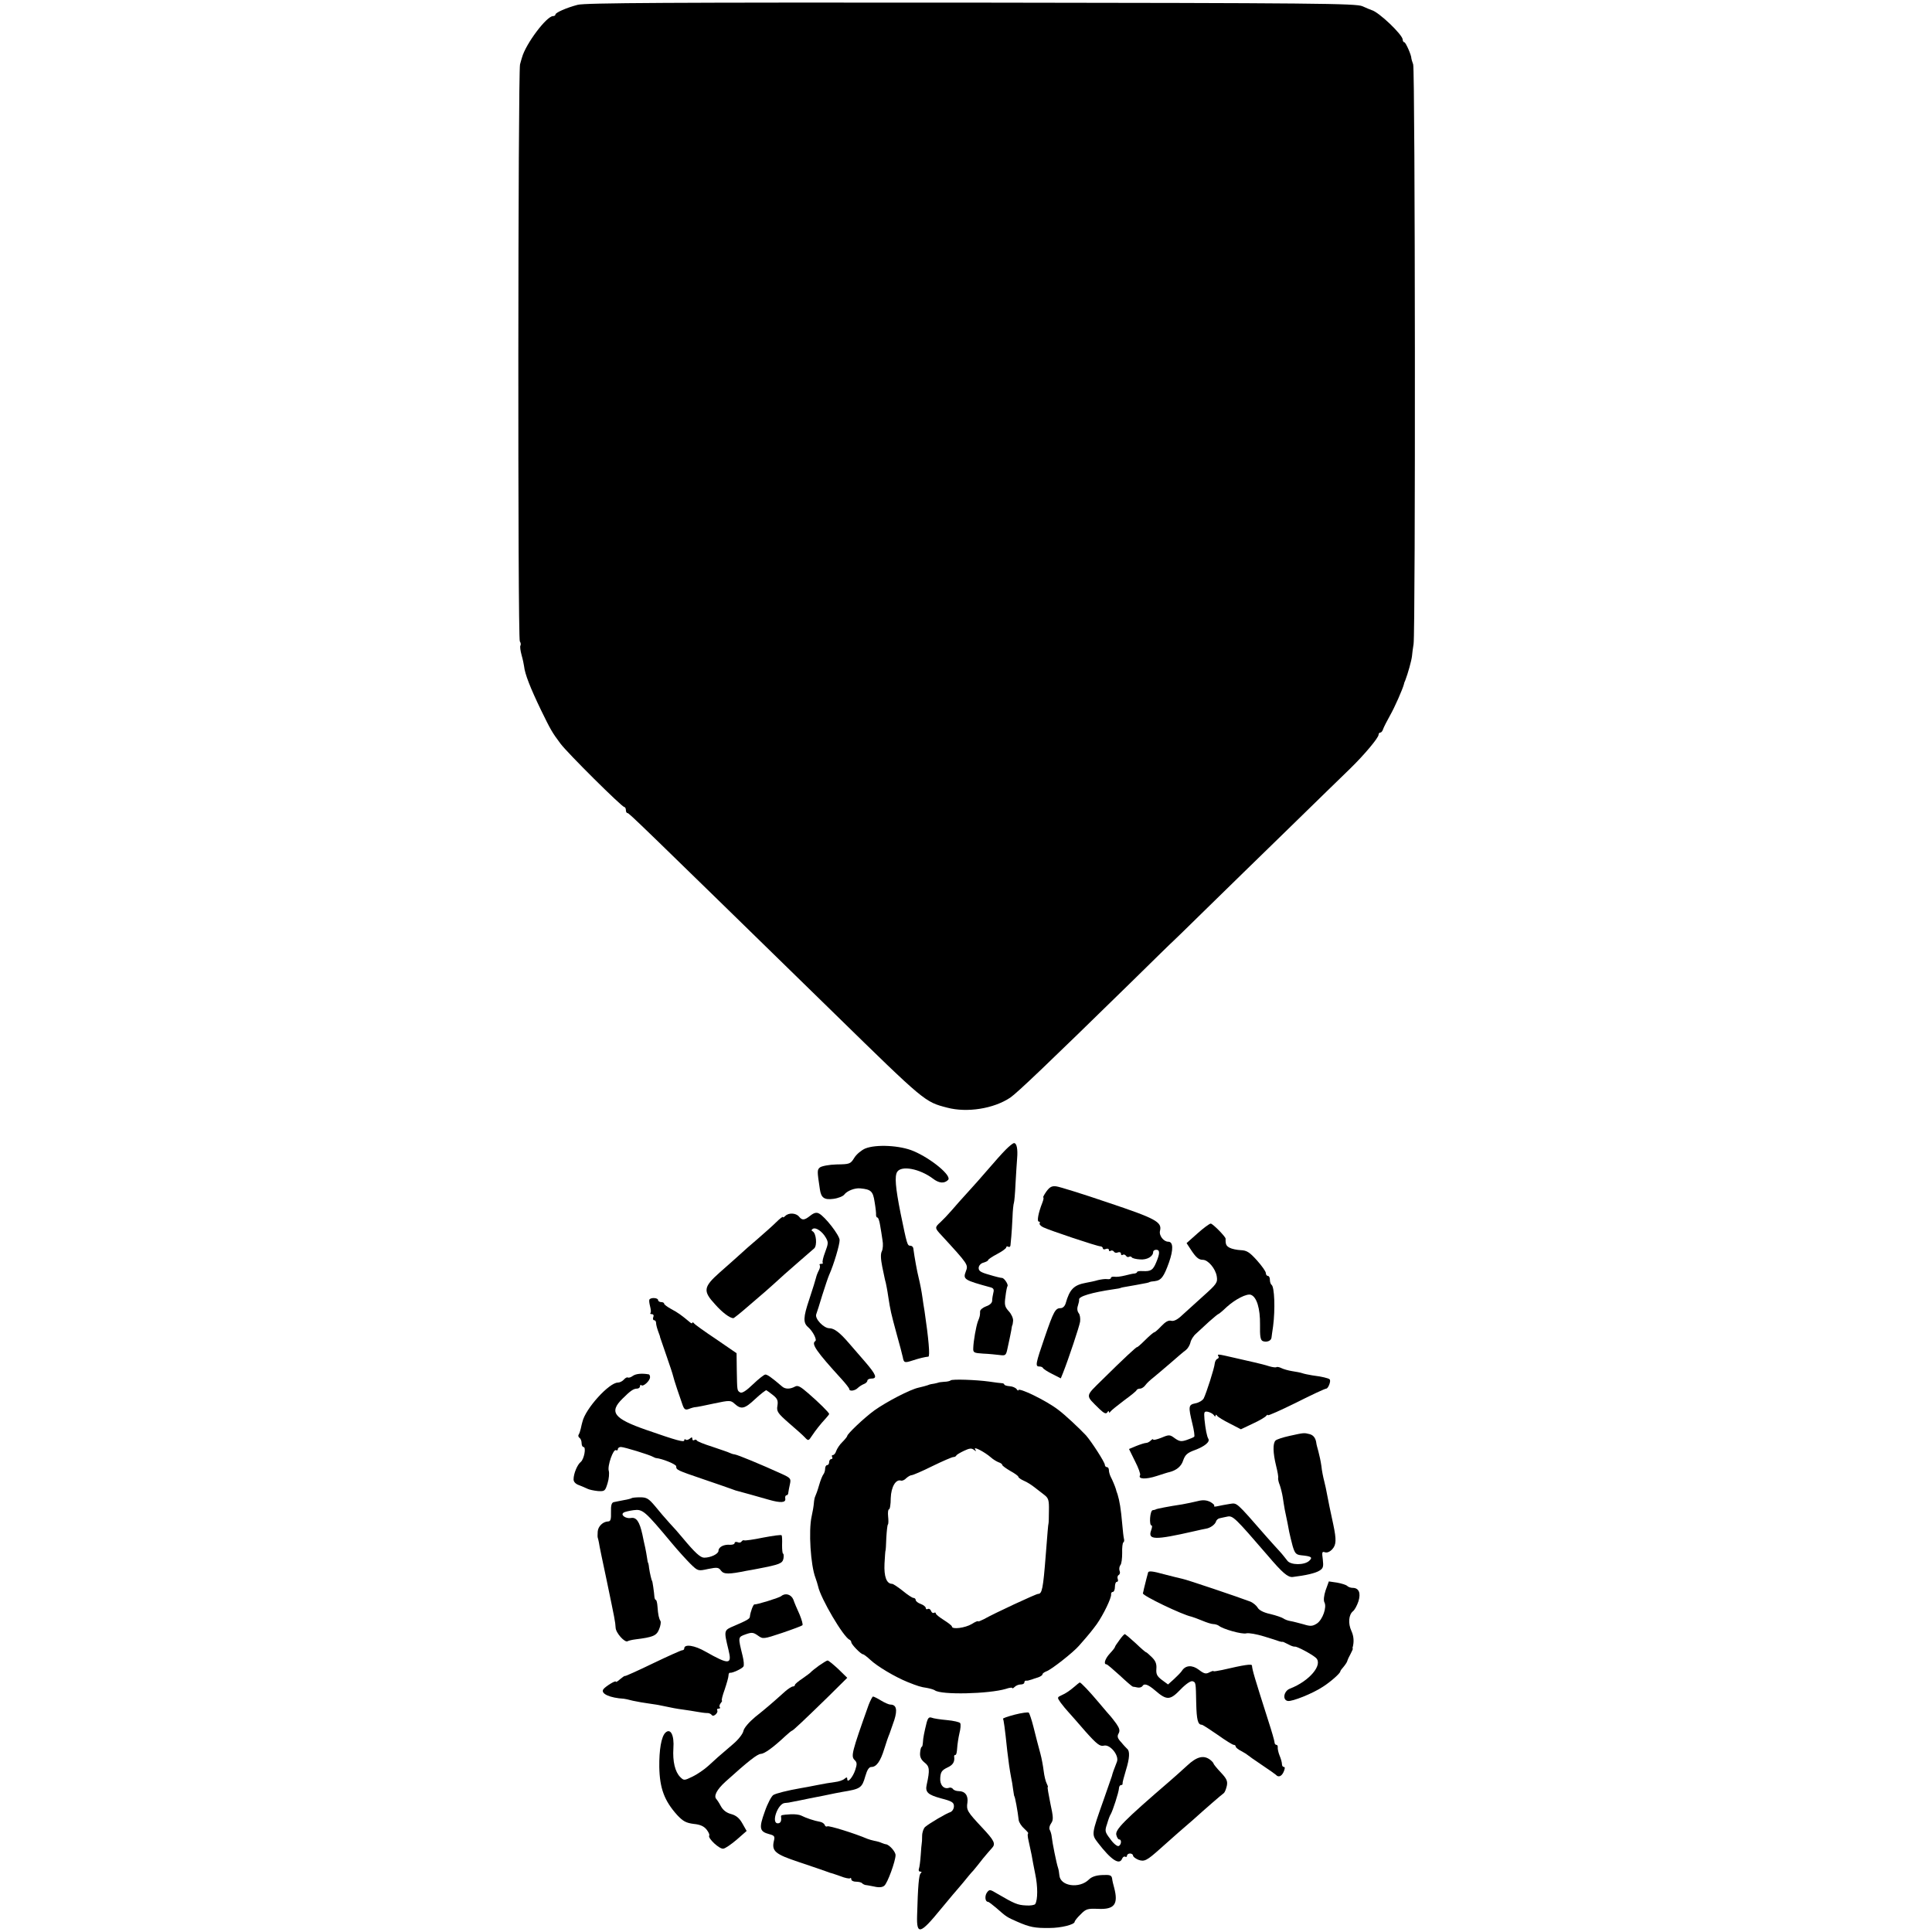 <?xml version="1.0" standalone="no"?>
<!DOCTYPE svg PUBLIC "-//W3C//DTD SVG 20010904//EN"
 "http://www.w3.org/TR/2001/REC-SVG-20010904/DTD/svg10.dtd">
<svg version="1.0" xmlns="http://www.w3.org/2000/svg"
 width="960pt" height="960pt" viewBox="0 0 960 960"
 preserveAspectRatio="xMidYMid meet">
<g transform="translate(0,960) scale(0.1,-0.1)"
fill="#000000" stroke="none">
<path d="M2870 9576 c-57 -15 -110 -39 -110 -48 0 -5 -6 -8 -12 -8 -32 0 -135
-137 -154 -205 -2 -5 -6 -21 -10 -35 -10 -38 -12 -2853 -1 -2867 5 -7 6 -16 3
-21 -3 -5 0 -26 6 -48 6 -21 11 -46 12 -54 4 -39 31 -108 85 -220 47 -96 54
-109 96 -165 33 -45 305 -315 317 -315 4 0 8 -7 8 -15 0 -8 3 -15 8 -15 8 0
48 -39 1027 -995 452 -442 450 -440 562 -469 99 -26 231 -5 313 50 35 24 187
169 596 569 118 116 214 210 214 209 0 0 72 69 159 155 88 86 272 266 411 401
138 135 277 270 308 300 70 68 142 154 142 169 0 6 4 11 9 11 5 0 11 8 14 18
3 9 19 40 34 67 23 40 62 129 69 155 0 3 3 12 7 20 13 34 30 95 33 119 1 14 5
42 8 61 10 64 8 2854 -2 2880 -5 14 -9 27 -9 30 1 14 -28 80 -35 80 -4 0 -8 6
-8 13 0 24 -119 138 -155 147 -5 2 -26 10 -45 19 -32 14 -221 16 -1945 18
-1487 1 -1920 -1 -1955 -11z"/>
<path d="M4997 3887 c-18 -18 -57 -62 -87 -97 -30 -35 -76 -87 -101 -114 -26
-28 -62 -69 -80 -90 -19 -22 -44 -48 -56 -59 -29 -26 -29 -29 5 -65 134 -146
134 -146 121 -180 -15 -39 -8 -43 124 -79 14 -4 17 -11 13 -26 -3 -12 -6 -30
-6 -40 0 -11 -12 -22 -30 -28 -16 -6 -30 -17 -30 -25 0 -20 -1 -26 -11 -50 -9
-25 -22 -97 -23 -133 -1 -22 3 -24 49 -27 28 -1 64 -5 82 -7 29 -4 32 -2 39
32 4 20 9 43 11 51 2 8 5 26 8 40 2 14 4 25 5 25 1 0 3 10 4 22 1 12 -8 33
-21 47 -20 22 -23 32 -17 73 3 27 8 50 10 52 6 7 -16 41 -27 41 -6 0 -35 7
-64 16 -43 12 -53 19 -52 35 1 11 11 22 24 25 13 4 23 9 23 13 0 3 20 17 45
30 25 13 45 28 45 33 0 5 5 6 10 3 6 -3 10 0 11 7 1 7 2 27 4 43 2 17 4 59 6
95 1 36 5 69 7 73 2 5 6 47 8 95 3 48 6 105 8 126 4 46 -2 76 -15 76 -6 0 -24
-15 -42 -33z"/>
<path d="M4299 3893 c-18 -8 -43 -28 -54 -46 -19 -31 -23 -32 -88 -33 -37 -1
-74 -8 -83 -15 -14 -12 -14 -17 0 -109 6 -42 22 -53 67 -47 24 3 48 13 54 21
14 19 53 34 80 31 53 -5 63 -14 71 -68 5 -29 8 -58 7 -64 0 -7 3 -13 7 -13 4
0 10 -17 13 -37 4 -21 9 -55 12 -75 4 -20 2 -45 -3 -55 -7 -13 -6 -38 2 -78
12 -58 15 -72 17 -77 2 -9 8 -38 13 -73 10 -65 13 -79 41 -182 15 -54 29 -106
31 -117 5 -28 9 -29 49 -16 34 11 59 17 78 19 9 1 1 91 -19 226 -4 22 -8 51
-10 65 -5 36 -12 71 -19 100 -8 31 -21 103 -27 148 -1 6 -7 12 -14 12 -16 0
-17 6 -49 161 -26 130 -30 185 -17 206 21 33 111 16 177 -33 31 -24 57 -26 76
-7 20 20 -82 105 -171 143 -67 29 -187 35 -241 13z"/>
<path d="M5199 3679 c-11 -16 -18 -29 -15 -29 3 0 1 -12 -5 -27 -19 -48 -28
-93 -17 -93 5 0 7 -4 4 -8 -3 -5 5 -14 17 -20 30 -15 269 -95 285 -95 6 0 12
-5 12 -10 0 -5 7 -7 15 -3 8 3 15 1 15 -5 0 -6 4 -8 9 -4 5 3 12 1 16 -4 3 -6
12 -8 20 -4 8 3 15 0 15 -7 0 -6 4 -9 9 -5 5 3 12 1 16 -5 4 -6 10 -8 15 -5 5
3 11 2 14 -3 2 -4 21 -9 41 -10 35 -3 65 15 65 37 0 6 7 11 15 11 19 0 19 -18
0 -63 -16 -38 -26 -45 -67 -43 -16 1 -28 -1 -28 -5 0 -3 -6 -6 -12 -7 -7 0
-29 -5 -48 -10 -20 -5 -43 -8 -53 -6 -9 1 -17 -1 -17 -6 0 -5 -8 -7 -17 -6
-10 2 -31 -1 -48 -5 -16 -5 -42 -10 -58 -13 -61 -11 -82 -32 -102 -103 -4 -13
-14 -23 -24 -23 -27 0 -35 -14 -80 -145 -45 -131 -48 -145 -27 -145 8 0 16 -3
18 -7 2 -5 22 -18 46 -30 l43 -22 11 27 c28 71 81 230 85 255 2 16 -1 35 -7
42 -7 9 -9 23 -4 37 4 13 7 26 6 30 -4 16 63 36 173 52 17 2 32 5 35 7 6 2 6
2 75 14 57 10 64 12 68 15 1 1 12 3 25 4 32 4 45 21 71 94 22 63 21 102 -4
102 -23 0 -47 31 -41 54 11 44 -21 61 -257 140 -126 43 -242 79 -258 81 -23 3
-33 -3 -50 -26z"/>
<path d="M4027 3560 c-30 -24 -41 -25 -57 -5 -15 18 -51 20 -68 3 -7 -7 -12
-9 -12 -5 0 3 -15 -8 -33 -26 -18 -18 -59 -54 -91 -82 -32 -27 -73 -63 -91
-80 -18 -16 -62 -56 -99 -88 -81 -72 -84 -92 -23 -158 36 -41 74 -69 91 -69 3
0 38 28 78 63 66 56 95 81 176 155 14 12 50 44 80 70 30 26 61 53 68 59 15 15
10 73 -7 84 -8 4 -8 8 0 13 14 9 46 -12 64 -43 14 -24 13 -30 -3 -73 -10 -26
-15 -49 -12 -52 3 -4 -1 -6 -8 -6 -7 0 -10 -3 -7 -6 3 -4 2 -15 -4 -26 -6 -11
-12 -27 -14 -36 -2 -9 -17 -58 -34 -109 -30 -89 -31 -116 -5 -138 23 -20 45
-63 35 -69 -21 -13 5 -51 132 -190 20 -22 37 -44 37 -48 0 -13 28 -9 42 5 7 7
21 16 31 20 9 3 17 11 17 17 0 5 9 10 20 10 31 0 24 19 -32 84 -29 34 -64 74
-78 90 -47 55 -75 76 -99 76 -28 0 -74 48 -65 70 3 8 17 51 30 95 14 44 29 89
34 100 23 51 53 152 52 174 -2 25 -72 115 -102 131 -13 7 -25 4 -43 -10z"/>
<path d="M5950 3471 l-54 -48 19 -29 c27 -42 41 -54 62 -54 26 0 63 -44 69
-82 5 -31 0 -38 -67 -98 -40 -36 -87 -79 -106 -96 -22 -21 -40 -30 -53 -27
-14 4 -29 -5 -49 -26 -16 -17 -32 -31 -35 -31 -4 0 -25 -18 -46 -39 -22 -22
-40 -37 -40 -35 0 5 -69 -59 -171 -160 -89 -88 -88 -76 -15 -148 22 -21 32
-25 38 -16 4 7 8 9 8 3 0 -6 3 -6 8 1 4 6 34 30 67 55 33 24 62 47 63 52 2 4
10 7 17 7 8 0 20 8 27 18 7 10 25 26 39 37 14 11 52 44 85 72 33 29 67 58 77
65 9 7 19 24 22 36 2 13 15 34 28 45 13 12 42 39 65 60 23 20 43 37 45 37 3 0
22 16 43 36 42 38 100 68 120 60 29 -11 46 -69 45 -147 -1 -60 2 -78 14 -83
19 -7 41 1 43 17 1 7 4 32 8 57 11 84 7 197 -8 206 -4 3 -8 14 -8 25 0 10 -4
19 -10 19 -5 0 -10 6 -10 14 0 8 -20 36 -44 63 -37 41 -51 50 -81 51 -19 1
-44 6 -55 12 -17 9 -21 17 -20 45 0 10 -64 75 -74 75 -6 0 -36 -22 -66 -49z"/>
<path d="M3228 3144 c-4 -3 -2 -18 2 -34 4 -16 6 -31 2 -34 -3 -3 0 -6 7 -6 8
0 11 -7 7 -15 -3 -8 -1 -15 4 -15 6 0 10 -6 10 -14 0 -8 5 -27 11 -43 6 -15
10 -28 9 -28 0 0 14 -40 31 -90 17 -49 32 -94 33 -100 3 -16 37 -117 48 -147
8 -22 14 -25 31 -19 12 5 27 9 32 9 6 0 47 8 92 18 80 17 84 16 103 -1 33 -30
50 -26 102 23 28 26 53 45 56 44 4 -2 19 -13 34 -25 21 -17 25 -27 21 -52 -5
-28 1 -37 57 -86 35 -30 71 -62 80 -72 16 -17 18 -17 34 8 20 30 44 60 69 87
9 10 17 20 17 22 0 7 -53 59 -104 103 -39 34 -52 41 -66 33 -24 -13 -48 -13
-63 0 -55 47 -74 60 -84 60 -6 0 -34 -22 -61 -48 -34 -33 -55 -46 -64 -41 -16
10 -15 7 -17 112 l-1 83 -102 70 c-57 38 -106 73 -110 79 -4 5 -8 6 -8 2 0 -4
-6 -3 -12 3 -43 36 -60 48 -92 65 -20 11 -36 23 -36 27 0 5 -7 8 -15 8 -8 0
-15 5 -15 10 0 11 -33 14 -42 4z"/>
<path d="M6054 2861 c4 -5 1 -11 -5 -13 -6 -2 -12 -13 -13 -23 -2 -24 -42
-148 -55 -174 -6 -10 -24 -21 -41 -24 -35 -7 -36 -15 -15 -102 8 -32 12 -61 9
-64 -3 -3 -19 -10 -37 -16 -27 -9 -36 -8 -59 8 -25 19 -29 19 -67 3 -23 -9
-41 -13 -41 -9 0 4 -5 2 -12 -5 -7 -7 -17 -12 -24 -12 -6 0 -28 -7 -48 -15
l-36 -15 30 -61 c17 -33 28 -64 25 -69 -12 -20 28 -22 83 -4 31 10 59 19 62
19 36 9 60 29 69 58 10 28 20 38 59 52 48 18 76 41 66 56 -7 12 -14 47 -19 96
-3 38 -2 41 17 38 12 -3 25 -10 30 -17 4 -7 8 -8 8 -3 0 7 3 7 8 0 4 -6 32
-23 62 -38 l56 -29 59 28 c33 15 63 33 67 39 4 5 8 7 8 3 0 -4 63 24 140 62
77 39 144 70 150 70 10 0 25 39 17 46 -5 6 -40 14 -87 20 -19 3 -42 8 -50 11
-8 3 -31 7 -50 10 -19 3 -43 10 -53 15 -10 5 -21 7 -24 5 -2 -3 -19 -1 -36 4
-18 6 -50 14 -72 19 -22 5 -69 16 -105 24 -78 18 -83 19 -76 7z"/>
<path d="M3144 2763 c-9 -7 -20 -10 -24 -8 -4 3 -13 -2 -20 -10 -7 -8 -20 -15
-30 -15 -43 0 -161 -129 -176 -195 -2 -5 -5 -20 -8 -33 -3 -12 -7 -26 -11 -31
-3 -5 -1 -12 5 -16 5 -3 10 -15 10 -26 0 -10 4 -19 9 -19 15 0 3 -61 -13 -74
-17 -13 -36 -58 -36 -87 0 -12 10 -23 28 -29 15 -6 34 -14 42 -18 8 -4 31 -9
51 -11 34 -2 36 0 48 39 7 22 9 50 6 61 -8 25 23 112 36 103 5 -3 9 0 9 5 0 6
7 11 15 11 17 0 143 -39 160 -49 6 -3 12 -6 15 -6 31 -3 100 -31 100 -41 0
-18 2 -19 137 -65 65 -22 125 -43 133 -46 8 -3 20 -7 25 -9 15 -4 125 -34 165
-46 59 -17 85 -15 82 5 -2 9 1 17 6 17 5 0 9 6 9 13 1 6 4 26 8 42 6 28 4 31
-42 52 -101 46 -217 94 -232 96 -9 1 -20 5 -26 8 -5 3 -44 16 -85 30 -41 13
-77 27 -78 32 -2 4 -8 5 -13 1 -5 -3 -9 0 -9 7 0 8 -3 9 -13 0 -8 -6 -17 -8
-20 -4 -4 3 -7 2 -7 -4 0 -11 -37 -1 -189 52 -161 56 -186 88 -118 155 39 39
55 50 72 50 8 0 15 5 15 12 0 6 3 8 7 5 9 -9 43 22 43 40 0 7 -3 14 -7 14 -34
6 -64 3 -79 -8z"/>
<path d="M4724 2741 c-3 -3 -18 -7 -32 -7 -15 -1 -28 -3 -29 -4 -2 -1 -11 -3
-20 -5 -10 -1 -25 -4 -33 -8 -8 -3 -28 -8 -45 -12 -43 -9 -161 -71 -220 -113
-51 -37 -135 -117 -135 -127 0 -3 -11 -17 -24 -30 -14 -13 -27 -34 -31 -45 -3
-11 -11 -20 -16 -20 -6 0 -7 -4 -4 -10 3 -5 1 -10 -4 -10 -6 0 -11 -7 -11 -15
0 -8 -4 -15 -10 -15 -5 0 -10 -8 -10 -18 0 -10 -4 -22 -8 -27 -5 -6 -15 -30
-22 -55 -7 -25 -16 -49 -19 -55 -3 -5 -6 -21 -7 -35 -1 -14 -6 -43 -11 -65
-16 -71 -5 -243 19 -305 5 -14 11 -33 13 -42 12 -59 127 -255 157 -266 4 -2 8
-8 8 -12 0 -11 48 -60 58 -60 4 0 21 -13 37 -28 34 -32 121 -84 185 -110 50
-20 66 -25 95 -29 16 -3 34 -8 40 -12 31 -24 269 -18 353 7 17 6 32 8 32 4 0
-3 5 -1 12 6 7 7 20 12 30 12 10 0 18 4 18 10 0 5 3 9 8 9 7 -1 11 0 30 6 4 2
17 6 30 10 12 4 22 11 22 15 0 5 9 11 19 15 23 7 135 95 163 128 53 60 65 76
88 107 33 47 74 132 71 148 -1 6 3 12 9 12 5 0 10 11 10 25 0 14 4 25 10 25 5
0 7 6 4 14 -3 8 -1 17 5 20 6 4 8 13 4 21 -3 9 -1 21 4 28 6 6 9 34 9 60 -1
27 2 51 6 53 4 3 5 10 3 17 -2 7 -6 41 -9 77 -6 70 -13 113 -23 145 -4 11 -8
22 -8 25 -4 14 -18 47 -26 62 -5 10 -9 25 -9 33 0 8 -4 15 -10 15 -5 0 -10 5
-10 11 0 13 -66 115 -94 147 -32 34 -104 102 -138 127 -58 45 -198 113 -198
97 0 -4 -4 -1 -8 5 -5 7 -20 14 -35 15 -15 1 -27 5 -27 9 0 3 -6 6 -12 6 -7 0
-35 4 -63 8 -65 9 -184 13 -191 6z m121 -342 c-9 16 48 -14 79 -41 11 -10 28
-20 38 -24 10 -3 18 -9 18 -13 0 -4 18 -17 40 -30 22 -12 40 -25 40 -29 0 -4
12 -13 28 -20 15 -6 38 -21 52 -32 14 -11 36 -28 49 -38 21 -16 24 -27 23 -78
0 -32 -1 -61 -2 -64 -2 -5 -5 -46 -14 -160 -13 -165 -18 -190 -38 -190 -10 0
-217 -96 -270 -126 -16 -8 -28 -13 -28 -10 0 3 -15 -3 -32 -14 -32 -19 -98
-28 -98 -12 0 4 -18 18 -40 32 -22 14 -40 28 -40 33 0 4 -4 6 -9 3 -5 -3 -12
1 -15 10 -3 8 -10 12 -16 9 -5 -3 -10 -1 -10 5 0 6 -11 15 -25 20 -14 5 -25
14 -25 20 0 5 -5 10 -11 10 -6 0 -30 16 -53 35 -24 19 -48 35 -53 35 -28 0
-41 36 -38 100 2 36 4 65 5 65 1 0 3 28 4 63 2 34 5 64 8 67 3 3 3 21 1 40 -2
19 0 35 4 35 5 0 9 25 9 56 2 56 25 95 51 87 6 -2 18 3 26 12 9 8 21 15 27 15
6 0 53 20 103 45 51 25 98 45 104 45 6 0 13 3 15 8 2 4 19 14 38 23 27 13 38
14 49 5 12 -9 13 -8 6 3z"/>
<path d="M6407 2465 c-32 -7 -63 -17 -69 -23 -14 -14 -13 -61 3 -126 7 -28 12
-55 10 -60 -1 -5 2 -21 8 -35 5 -14 12 -42 15 -61 3 -19 7 -47 10 -62 12 -55
17 -83 22 -110 3 -15 11 -47 17 -70 11 -37 17 -43 42 -46 51 -5 59 -10 41 -27
-23 -23 -94 -23 -110 1 -8 10 -24 31 -37 45 -13 14 -42 46 -64 71 -158 181
-147 170 -185 165 -19 -3 -46 -8 -59 -11 -13 -3 -21 -3 -18 1 4 3 -5 12 -19
20 -19 9 -36 11 -63 4 -20 -5 -54 -12 -76 -16 -67 -10 -128 -22 -132 -25 -2
-2 -9 -3 -15 -4 -14 -1 -19 -76 -6 -76 4 0 3 -11 -2 -24 -18 -49 19 -49 212
-5 26 6 53 12 60 13 21 3 45 20 50 35 2 8 11 16 19 17 7 2 24 5 37 8 28 6 38
-4 201 -193 73 -86 100 -109 124 -107 66 8 114 19 134 32 18 11 20 20 16 55
-5 36 -4 41 10 36 11 -4 25 2 37 15 20 22 21 47 5 123 -14 62 -26 124 -31 150
-3 17 -9 46 -14 65 -5 19 -12 53 -14 75 -3 22 -10 55 -15 73 -5 18 -10 36 -10
40 -3 25 -14 41 -34 46 -27 7 -28 7 -100 -9z"/>
<path d="M3139 2156 c-2 -2 -20 -7 -39 -10 -19 -4 -42 -8 -50 -10 -11 -2 -15
-16 -14 -49 1 -37 -2 -47 -15 -47 -25 -1 -49 -24 -51 -50 -1 -14 -1 -27 0 -30
1 -3 4 -14 6 -25 1 -11 19 -96 39 -190 40 -193 42 -201 44 -233 1 -26 46 -76
60 -67 5 3 22 7 38 9 88 11 105 18 118 50 7 17 10 35 7 41 -8 13 -12 31 -15
72 -1 18 -5 33 -8 33 -3 0 -6 6 -7 13 -2 27 -10 82 -12 82 -2 0 -11 37 -15 65
-1 14 -4 25 -5 25 -1 0 -3 11 -5 25 -2 14 -6 36 -9 50 -3 14 -10 43 -14 65
-14 64 -30 88 -58 82 -25 -4 -53 16 -35 27 5 4 28 9 49 12 46 6 55 -2 192
-166 30 -36 71 -81 91 -101 37 -36 38 -36 88 -25 45 9 52 8 64 -9 14 -18 39
-18 127 0 14 2 39 7 55 10 109 21 123 26 128 51 2 13 1 24 -2 24 -3 0 -5 19
-5 42 1 24 0 46 -2 49 -2 4 -43 -2 -91 -11 -48 -10 -91 -16 -95 -14 -3 2 -9 0
-13 -5 -3 -6 -12 -8 -20 -4 -8 3 -15 1 -15 -5 0 -5 -10 -8 -22 -8 -31 3 -58
-11 -58 -30 0 -15 -38 -34 -71 -34 -19 0 -46 25 -106 97 -17 21 -47 55 -67 76
-19 21 -51 58 -71 83 -32 38 -42 44 -74 44 -21 0 -40 -2 -42 -4z"/>
<path d="M5705 1787 c-3 -10 -13 -49 -21 -82 -1 -5 -3 -16 -5 -22 -4 -11 196
-107 241 -116 8 -2 32 -11 54 -20 21 -9 46 -17 55 -17 9 0 21 -4 27 -8 20 -17
116 -44 137 -38 12 3 51 -4 87 -15 36 -11 71 -22 78 -25 7 -2 13 -3 15 -2 1 1
13 -5 27 -12 14 -8 29 -13 33 -12 10 3 86 -38 106 -56 36 -34 -33 -116 -130
-153 -30 -12 -38 -56 -10 -61 21 -4 124 37 175 71 39 25 86 67 86 76 0 3 8 14
18 25 9 11 17 24 17 28 1 4 7 18 15 32 7 14 13 26 12 28 -1 1 -2 3 -1 5 8 29
6 57 -6 83 -17 37 -14 80 8 98 8 6 20 28 27 49 13 42 2 67 -29 67 -9 0 -21 4
-26 9 -6 6 -29 13 -51 17 l-41 6 -16 -44 c-9 -27 -11 -51 -6 -60 13 -24 -9
-86 -37 -105 -22 -14 -32 -15 -67 -4 -23 6 -52 14 -65 16 -13 2 -28 8 -35 13
-7 5 -36 15 -65 22 -33 7 -56 19 -63 32 -6 10 -22 24 -37 30 -55 21 -318 110
-337 113 -11 2 -53 13 -93 23 -53 15 -74 17 -77 9z"/>
<path d="M3882 1669 c-9 -8 -125 -44 -133 -41 -6 1 -21 -39 -23 -62 -1 -10
-15 -18 -78 -45 -52 -22 -52 -21 -28 -120 18 -73 3 -74 -114 -8 -55 32 -106
39 -106 16 0 -5 -4 -9 -10 -9 -5 0 -70 -29 -145 -65 -74 -36 -137 -64 -139
-63 -2 2 -13 -6 -25 -16 -12 -11 -21 -16 -21 -12 0 8 -52 -24 -62 -38 -15 -22
33 -43 102 -47 3 0 23 -4 45 -10 22 -5 59 -11 81 -14 23 -3 53 -8 65 -11 53
-11 66 -14 104 -19 22 -3 54 -8 70 -11 17 -3 38 -6 47 -6 10 1 20 -4 24 -9 4
-6 11 -6 20 2 7 6 11 15 8 20 -3 5 0 9 7 9 7 0 9 3 6 7 -4 3 -2 12 4 20 6 7 9
13 6 13 -3 0 3 25 14 55 10 30 19 61 19 70 0 8 3 14 8 13 11 -2 59 20 66 31 4
5 2 29 -4 53 -23 94 -24 93 15 107 31 11 38 10 61 -6 25 -18 27 -18 120 13 53
18 98 35 101 38 4 3 -3 27 -14 54 -12 26 -26 59 -31 74 -11 26 -40 34 -60 17z"/>
<path d="M5562 1450 c-12 -16 -22 -31 -22 -34 0 -3 -11 -17 -25 -32 -24 -26
-33 -54 -17 -54 4 0 33 -25 66 -55 32 -30 61 -55 65 -56 3 0 14 -2 23 -4 10
-2 20 1 24 6 9 16 28 10 64 -21 58 -50 74 -49 126 5 27 28 51 44 60 41 16 -6
16 -4 18 -111 2 -80 8 -105 27 -105 5 0 40 -23 79 -50 39 -28 75 -50 80 -50 6
0 10 -4 10 -8 0 -5 12 -15 28 -23 15 -8 29 -17 32 -20 3 -3 34 -25 70 -49 36
-24 67 -46 70 -49 12 -14 28 -8 38 14 7 16 8 25 2 25 -6 0 -10 6 -10 14 0 8
-5 27 -12 43 -6 15 -10 34 -9 41 1 6 -2 12 -7 12 -5 0 -9 6 -9 13 0 6 -14 55
-31 107 -69 217 -79 250 -81 274 -1 9 -36 4 -148 -22 -24 -5 -43 -8 -43 -6 0
3 -9 0 -21 -6 -17 -9 -26 -7 -52 13 -33 25 -66 23 -84 -5 -4 -7 -22 -25 -39
-41 l-30 -27 -30 22 c-25 19 -30 29 -28 56 2 24 -4 39 -22 57 -14 14 -27 25
-29 25 -3 0 -26 20 -52 45 -26 24 -51 45 -54 45 -3 0 -15 -13 -27 -30z"/>
<path d="M4070 1324 c-19 -14 -37 -28 -40 -32 -3 -4 -22 -18 -42 -32 -21 -14
-38 -28 -38 -32 0 -5 -5 -8 -10 -8 -6 0 -23 -11 -38 -24 -69 -62 -101 -89
-150 -128 -30 -25 -55 -54 -58 -69 -3 -15 -26 -44 -51 -65 -73 -62 -86 -74
-124 -109 -20 -18 -55 -42 -78 -53 -41 -20 -43 -20 -61 -2 -26 26 -38 78 -34
142 5 66 -14 103 -40 78 -20 -20 -31 -85 -30 -170 2 -106 25 -168 89 -239 29
-31 44 -39 82 -44 33 -3 51 -12 64 -28 10 -13 16 -26 13 -30 -8 -13 51 -68 70
-65 10 1 40 22 67 45 l49 43 -21 37 c-15 27 -31 40 -56 47 -23 6 -40 19 -51
39 -9 17 -19 32 -22 35 -15 15 1 47 45 87 113 102 159 138 176 138 18 1 60 31
122 89 15 14 30 26 32 26 5 0 61 53 178 167 l97 96 -45 44 c-25 23 -49 43 -53
42 -4 0 -23 -12 -42 -25z"/>
<path d="M5334 1215 c-16 -14 -41 -31 -56 -37 -26 -12 -26 -12 -8 -38 10 -14
27 -34 37 -45 10 -11 49 -55 86 -98 57 -64 73 -76 92 -71 31 8 77 -49 65 -80
-13 -33 -23 -60 -25 -71 -2 -5 -20 -57 -40 -115 -62 -175 -62 -174 -30 -216
66 -86 108 -114 121 -79 4 8 10 12 15 9 5 -3 9 0 9 5 0 6 7 11 15 11 8 0 15
-5 15 -10 0 -6 12 -15 26 -21 30 -11 42 -5 109 55 22 20 62 55 89 79 27 23 61
53 75 65 54 49 144 127 152 132 5 4 11 19 15 36 5 24 -1 36 -30 67 -20 21 -36
41 -36 44 0 3 -8 12 -17 19 -32 24 -66 16 -114 -29 -25 -23 -63 -57 -85 -76
-230 -198 -274 -243 -267 -269 3 -12 9 -22 14 -22 14 0 11 -28 -3 -33 -7 -2
-26 13 -41 35 -27 35 -28 40 -16 75 6 21 14 43 18 48 11 19 40 110 41 128 0 9
5 17 10 17 6 0 9 3 8 8 -1 4 7 34 17 67 18 58 20 94 6 105 -3 3 -17 17 -29 32
-19 20 -22 30 -14 44 8 14 5 26 -11 49 -12 16 -24 32 -27 35 -3 3 -30 34 -60
70 -47 56 -89 100 -95 100 -1 0 -15 -11 -31 -25z"/>
<path d="M4316 1128 c-84 -236 -88 -254 -70 -273 13 -12 13 -21 4 -49 -12 -37
-40 -69 -40 -46 0 10 -3 10 -14 1 -8 -7 -29 -14 -48 -16 -18 -2 -58 -9 -88
-15 -30 -6 -66 -13 -80 -15 -69 -12 -123 -26 -137 -34 -9 -5 -29 -42 -43 -83
-30 -83 -26 -99 23 -112 24 -6 28 -11 23 -31 -13 -53 4 -68 125 -108 63 -21
121 -41 129 -44 8 -3 20 -7 25 -9 6 -1 29 -9 52 -17 22 -9 44 -13 47 -10 3 4
6 1 6 -5 0 -7 11 -12 23 -12 13 0 27 -3 31 -8 4 -4 11 -7 14 -8 4 0 24 -4 45
-8 25 -6 42 -4 51 4 16 12 56 123 56 152 0 17 -31 52 -48 54 -4 0 -14 4 -22 7
-8 4 -24 8 -35 10 -11 2 -27 7 -35 10 -63 27 -192 67 -199 62 -5 -3 -11 0 -13
7 -2 6 -12 13 -21 15 -33 6 -71 19 -97 32 -8 4 -31 7 -50 6 -47 -3 -50 -4 -49
-12 3 -21 -2 -33 -16 -33 -35 0 0 99 35 101 11 1 23 2 28 4 4 1 25 5 47 9 22
5 74 15 115 23 41 9 84 17 95 19 91 15 98 19 115 79 9 31 18 45 30 45 25 0 45
28 64 90 9 30 21 64 26 75 4 11 15 42 24 69 16 51 10 76 -20 76 -7 0 -28 9
-46 20 -18 11 -36 20 -40 20 -3 0 -13 -19 -22 -42z"/>
<path d="M5042 1080 c-34 -9 -61 -18 -58 -21 3 -4 9 -43 21 -159 6 -52 12 -94
19 -131 3 -14 8 -41 10 -60 3 -19 5 -34 6 -34 3 0 17 -74 22 -120 2 -11 14
-30 28 -42 14 -13 22 -23 19 -23 -4 0 -3 -17 2 -37 5 -21 11 -53 15 -70 3 -18
11 -61 18 -95 13 -61 13 -128 0 -149 -3 -5 -24 -9 -47 -7 -41 2 -57 9 -141 58
-37 22 -39 23 -52 6 -12 -17 -9 -46 5 -46 4 0 22 -14 41 -30 52 -46 53 -46
105 -69 62 -27 87 -32 160 -31 58 0 125 17 125 31 0 4 13 21 30 37 26 27 35
29 86 27 82 -4 102 23 80 106 -4 14 -9 34 -10 45 -3 16 -10 19 -49 17 -31 -1
-53 -9 -66 -22 -47 -47 -143 -34 -147 21 -1 12 -4 30 -7 38 -7 20 -28 123 -31
153 -1 12 -6 28 -10 35 -4 7 -1 21 7 32 12 17 11 31 -4 100 -9 44 -15 80 -13
80 3 0 0 8 -5 18 -5 9 -12 37 -15 62 -3 25 -10 63 -16 85 -16 59 -17 64 -35
135 -9 36 -20 67 -23 70 -4 3 -35 -1 -70 -10z"/>
<path d="M4605 1043 c-13 -53 -18 -78 -19 -100 -1 -13 -3 -23 -6 -23 -3 0 -7
-13 -8 -29 -2 -21 5 -35 22 -49 25 -19 27 -36 11 -109 -9 -38 5 -51 71 -69 54
-14 64 -20 64 -39 0 -13 -8 -25 -17 -29 -22 -7 -105 -56 -126 -74 -8 -7 -15
-27 -15 -45 0 -18 -1 -34 -2 -37 -1 -3 -3 -29 -5 -58 -2 -30 -6 -60 -9 -68 -3
-8 0 -14 7 -14 7 0 8 -3 2 -8 -9 -7 -14 -63 -18 -211 -3 -98 16 -92 118 33 22
27 49 59 60 72 11 12 34 40 52 61 17 21 39 48 50 59 10 12 32 39 48 60 17 20
36 43 43 50 21 22 14 37 -49 104 -72 77 -78 86 -72 123 5 35 -12 57 -43 57
-12 0 -26 5 -29 11 -4 5 -12 8 -18 6 -27 -10 -48 14 -45 49 2 29 8 38 35 51
29 13 38 29 34 56 0 4 2 7 7 7 4 0 7 15 8 33 1 17 6 51 11 73 6 23 8 46 4 52
-3 5 -33 12 -66 15 -33 3 -67 8 -76 12 -12 4 -18 -1 -24 -22z"/>
</g>
</svg>
